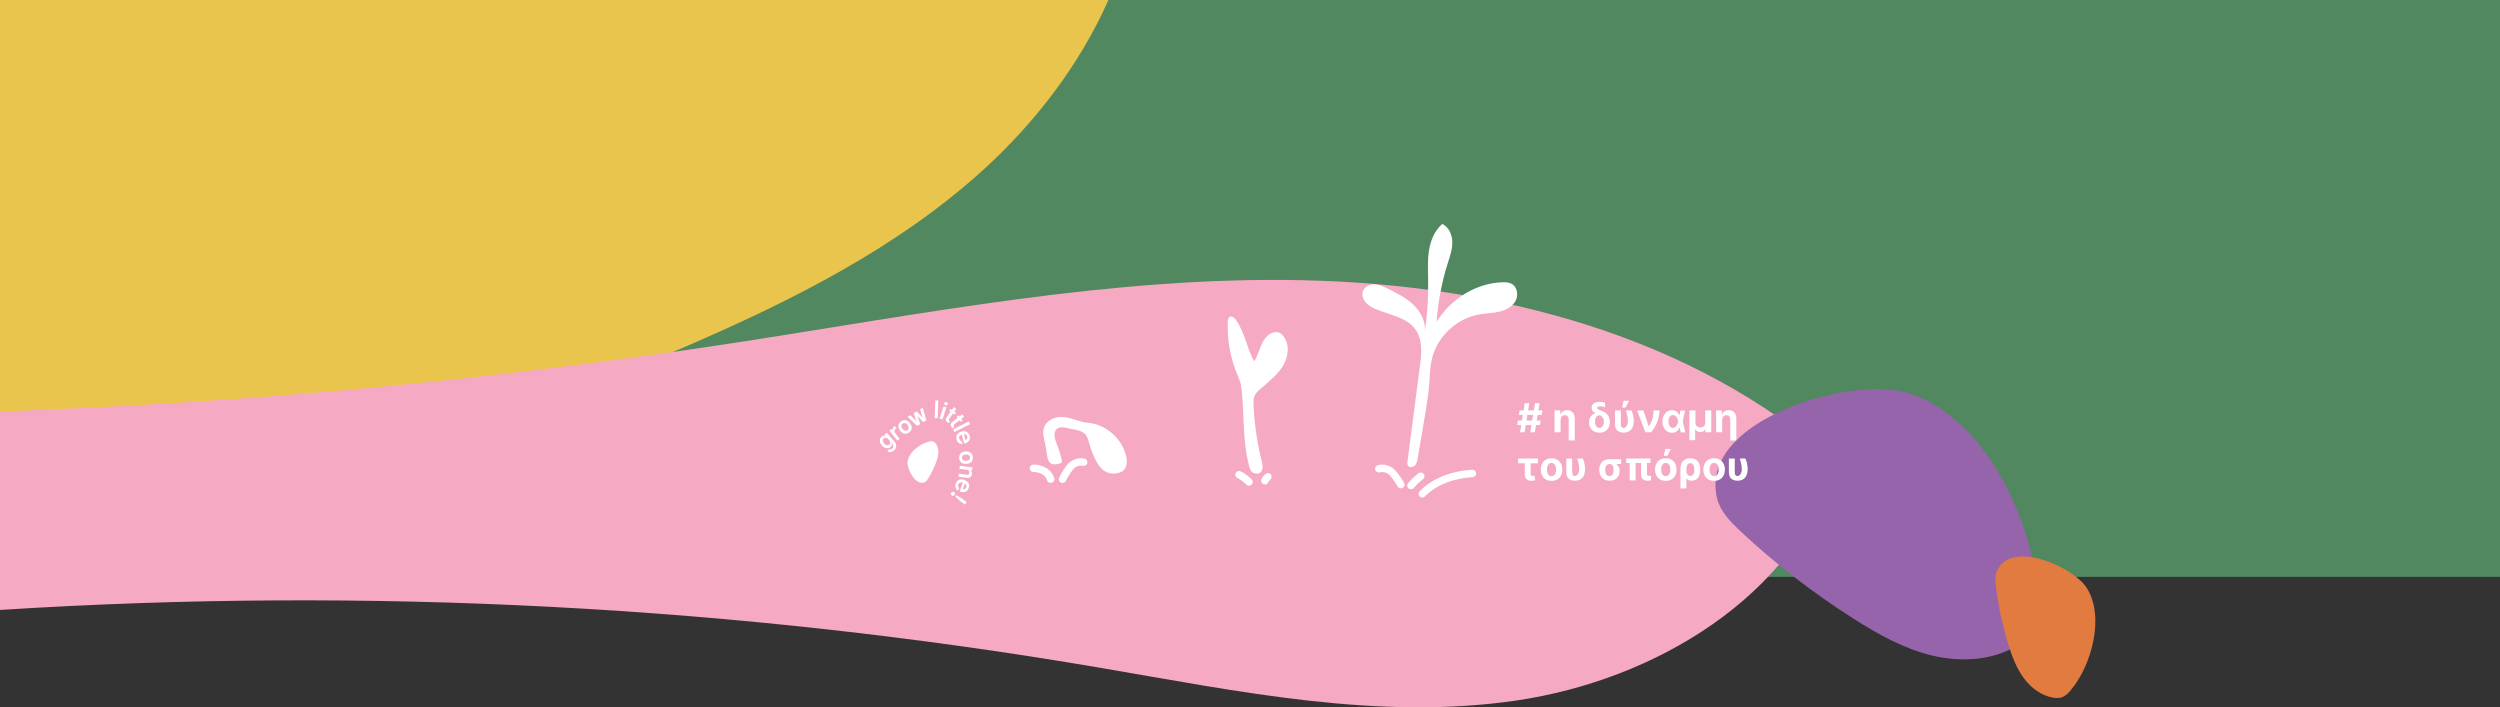 <?xml version="1.0" encoding="UTF-8"?> <svg xmlns="http://www.w3.org/2000/svg" id="Layer_2" data-name="Layer 2" viewBox="0 0 550.34 155.7"><rect x="0" y="0" width="550.34" height="155.7" fill="#333333" stroke="none"/><defs><style> .cls-1 { fill: #fff; } .cls-2 { fill: #e9c54d; } .cls-3 { fill: #e17b40; } .cls-4 { fill: #f6a9c3; } .cls-5 { fill: #9664aa; } .cls-6 { fill: #52885f; } </style></defs><g id="Layer_1-2" data-name="Layer 1"><g><rect class="cls-6" width="550.34" height="126.99"></rect><path class="cls-4" d="M39.47,0C32.76,28.45,22.84,54.96,1.8,74.82c-.59,.56-1.2,1.09-1.8,1.62v34.19c35.37-1.64,67.99-24.06,89.52-52.61,13.32-17.66,23.13-37.46,31.4-58.03H39.47Z"></path><path class="cls-2" d="M0,0V116.96c10.19,2.65,21.22,.63,31.62-1.71,40.92-9.2,80.93-22.37,119.43-39.01,23.44-10.13,46.67-21.78,65.54-38.98,11.44-10.43,21.18-23.17,27.41-37.26H0Z"></path><path class="cls-4" d="M287.1,61.69c-42.14-.93-83.85,7.41-125.52,13.8-53.5,8.21-107.48,13.23-161.58,15.08v43.7c80.83-5.15,162.26-.88,242.1,12.72,30.39,5.17,61.28,11.71,91.77,7.21,30.49-4.51,61.19-22.87,70.34-52.3-31.45-28.07-74.97-39.27-117.12-40.2Z"></path><path class="cls-5" d="M448.52,133.35c-.02,2-.18,4.1-1.23,5.81-.79,1.28-2.01,2.23-3.3,3-5.5,3.29-12.4,3.64-18.63,2.15-6.24-1.49-11.93-4.68-17.34-8.12-8.89-5.65-17.26-12.1-24.95-19.31-2.16-2.03-4.36-4.27-5.07-7.14-4.28-17.35,29.74-27.17,42.26-23.17,17.38,5.54,28.39,30.18,28.26,46.79"></path><path class="cls-3" d="M455.81,151.99c-.54,.63-1.16,1.26-1.96,1.52-.6,.19-1.24,.17-1.86,.07-2.64-.43-4.93-2.18-6.51-4.34-1.58-2.16-2.54-4.7-3.34-7.26-1.31-4.19-2.24-8.51-2.75-12.87-.14-1.23-.24-2.53,.31-3.64,3.31-6.68,16.79-.64,19.7,4,4.04,6.45,.91,17.26-3.6,22.52"></path><g><path class="cls-1" d="M333.99,93.57l.17-1h5.01l-.17,1h-5.01Zm.37-2.23l.17-1h5.01l-.17,1h-5.01Zm.25,3.82l1.05-6.42h1l-1.05,6.42h-1Zm2.26,0l1.05-6.42h1l-1.05,6.42h-1Z"></path><path class="cls-1" d="M343.54,92.38v2.78h-1.33v-4.81h1.27v.85h.06c.11-.28,.29-.5,.54-.67,.25-.16,.55-.24,.91-.24,.34,0,.63,.07,.88,.22,.25,.15,.44,.35,.58,.62s.21,.59,.21,.97v4.87h-1.33v-4.63c0-.29-.08-.52-.23-.69s-.36-.25-.63-.25c-.18,0-.33,.04-.47,.12-.14,.08-.25,.19-.32,.34s-.12,.32-.12,.53Z"></path><path class="cls-1" d="M350.35,89.78c0-.4,.16-.72,.49-.96s.78-.36,1.34-.36c.2,0,.4,.02,.58,.05s.38,.08,.58,.15v.99c-.12-.05-.28-.1-.47-.14-.19-.04-.38-.06-.58-.06-.23,0-.41,.03-.52,.09s-.17,.15-.17,.26c0,.06,.02,.11,.06,.17,.04,.06,.11,.12,.21,.17,.1,.06,.23,.12,.41,.18,.72,.24,1.25,.56,1.59,.98,.34,.41,.51,.92,.51,1.51v.09c0,.46-.09,.87-.28,1.22-.19,.36-.45,.63-.79,.83-.34,.2-.74,.3-1.2,.3s-.88-.1-1.22-.29c-.34-.19-.61-.46-.8-.81-.19-.34-.28-.74-.28-1.18v-.09c0-.31,.06-.6,.18-.86,.12-.27,.29-.49,.5-.68,.21-.19,.44-.31,.71-.38v-.03c-.28-.14-.48-.31-.63-.5-.14-.19-.21-.42-.21-.66Zm.77,2.97v.07c0,.27,.04,.5,.11,.71s.18,.37,.33,.49,.33,.18,.54,.18,.39-.06,.53-.18c.14-.12,.25-.28,.33-.49s.11-.45,.11-.71v-.07c0-.2-.04-.4-.12-.59-.08-.19-.2-.35-.34-.49-.14-.13-.31-.22-.5-.25-.21,0-.39,.06-.54,.17-.15,.12-.26,.28-.33,.48s-.11,.43-.11,.68Z"></path><path class="cls-1" d="M355.51,90.35h1.3v3.03c0,.21,.03,.37,.08,.49,.05,.12,.12,.2,.21,.25,.09,.05,.18,.08,.28,.08,.21,0,.38-.07,.53-.22,.15-.14,.26-.33,.34-.56,.08-.23,.12-.46,.12-.71,0-.25-.03-.52-.07-.79s-.09-.55-.16-.81c-.07-.27-.14-.52-.22-.76h1.23c.09,.18,.17,.39,.25,.64,.08,.25,.14,.53,.18,.82,.05,.3,.07,.6,.07,.9,0,.36-.04,.69-.13,.99-.08,.31-.22,.58-.4,.8s-.41,.41-.69,.54c-.28,.13-.62,.19-1.01,.19-.57,0-1.03-.15-1.38-.45-.35-.3-.52-.78-.52-1.43v-3.02Zm1.56-.63l.34-1.49h1.19l-.74,1.49h-.79Z"></path><path class="cls-1" d="M362.2,95.17l-1.81-4.81h1.38l1.17,3.5h.05c.19-.31,.35-.6,.47-.88,.13-.27,.22-.55,.3-.82s.13-.55,.17-.84c.04-.29,.06-.62,.08-.97h1.3c-.02,.85-.18,1.69-.49,2.51-.31,.83-.76,1.59-1.35,2.3h-1.27Z"></path><path class="cls-1" d="M368.05,95.27c-.4,0-.76-.11-1.07-.32-.31-.21-.56-.51-.74-.88s-.27-.81-.27-1.3,.09-.92,.28-1.29c.19-.37,.44-.66,.75-.87s.67-.31,1.06-.31c.26,0,.49,.05,.71,.14s.4,.22,.55,.39,.28,.37,.37,.6h.4l.33,1.33,.59,2.42h-1.03l-.55-2.42c-.03-.16-.08-.32-.13-.48-.06-.16-.13-.31-.22-.45s-.2-.25-.33-.33c-.13-.08-.29-.13-.46-.13-.21,0-.39,.06-.54,.18s-.27,.28-.35,.49c-.08,.21-.12,.45-.12,.72s.04,.52,.12,.74c.08,.22,.2,.38,.34,.51,.15,.12,.32,.19,.51,.19,.17,0,.32-.04,.45-.13,.13-.09,.25-.2,.35-.35,.1-.14,.18-.29,.25-.46,.07-.16,.11-.32,.14-.47l.5-2.42h1.01l-.53,2.42-.33,1.3h-.39c-.09,.23-.21,.43-.35,.61-.15,.18-.33,.32-.55,.43-.22,.1-.47,.16-.76,.16Z"></path><path class="cls-1" d="M371.9,96.91v-6.56h1.33v2.76c0,.19,.05,.36,.14,.51s.21,.26,.38,.35c.16,.08,.35,.12,.56,.12s.4-.04,.56-.12c.16-.08,.29-.2,.38-.35s.13-.32,.13-.51v-2.76h1.33v4.81h-1.28v-.68h-.04c-.1,.21-.24,.37-.44,.48-.19,.11-.41,.17-.65,.17s-.46-.06-.65-.17c-.2-.12-.34-.28-.44-.48h-.04v2.43h-1.28Z"></path><path class="cls-1" d="M379.11,92.38v2.78h-1.33v-4.81h1.27v.85h.06c.11-.28,.29-.5,.54-.67,.25-.16,.55-.24,.91-.24,.34,0,.63,.07,.88,.22,.25,.15,.44,.35,.58,.62s.21,.59,.21,.97v4.87h-1.33v-4.63c0-.29-.08-.52-.23-.69s-.36-.25-.63-.25c-.18,0-.33,.04-.47,.12-.14,.08-.25,.19-.32,.34s-.12,.32-.12,.53Z"></path><path class="cls-1" d="M338.56,100.94v1.04h-4.36v-1.04h4.36Zm-2.89,0h1.29v3.35c0,.13,.02,.23,.05,.3s.08,.12,.15,.15,.14,.04,.22,.04c.1,0,.18,0,.24-.02,.06-.01,.12-.03,.19-.04l.13,.99c-.13,.05-.26,.09-.39,.11s-.27,.03-.44,.03c-.46,0-.81-.13-1.07-.38s-.38-.65-.38-1.17v-3.35Z"></path><path class="cls-1" d="M341.55,105.85c-.49,0-.91-.1-1.26-.31-.35-.21-.63-.5-.82-.87-.19-.37-.29-.81-.29-1.3s.1-.93,.29-1.3c.19-.37,.46-.66,.82-.87,.35-.21,.77-.31,1.26-.31s.91,.1,1.26,.31c.35,.21,.63,.5,.82,.87,.19,.37,.29,.81,.29,1.3s-.1,.93-.29,1.3c-.19,.37-.46,.66-.82,.87-.35,.21-.77,.31-1.26,.31Zm0-1.03c.22,0,.41-.06,.55-.19,.15-.13,.26-.3,.34-.52,.08-.22,.11-.47,.11-.75s-.04-.53-.11-.75c-.08-.22-.19-.39-.34-.52-.15-.13-.33-.19-.55-.19s-.41,.06-.56,.19c-.15,.13-.27,.3-.34,.52-.08,.22-.11,.47-.11,.75s.04,.53,.11,.75c.08,.22,.19,.39,.34,.52,.15,.13,.34,.19,.56,.19Z"></path><path class="cls-1" d="M344.79,100.94h1.3v3.03c0,.21,.03,.37,.08,.49,.05,.12,.12,.2,.21,.25,.09,.05,.18,.08,.28,.08,.21,0,.38-.07,.53-.22,.15-.14,.26-.33,.34-.56,.08-.23,.12-.46,.12-.71,0-.25-.03-.52-.07-.79s-.09-.55-.16-.81c-.07-.27-.14-.52-.22-.76h1.23c.09,.18,.17,.39,.25,.64,.08,.25,.14,.53,.18,.82,.05,.3,.07,.6,.07,.9,0,.36-.04,.69-.13,.99-.08,.31-.22,.58-.4,.8s-.41,.41-.69,.54c-.28,.13-.62,.19-1.01,.19-.57,0-1.03-.15-1.38-.45-.35-.3-.52-.78-.52-1.43v-3.02Z"></path><path class="cls-1" d="M352.05,103.47v-.1c0-.43,.09-.82,.27-1.17,.18-.34,.43-.62,.77-.82,.34-.2,.75-.3,1.24-.3,.07,.04,.13,.1,.2,.2,.06,.09,.14,.19,.24,.29,.1,.1,.24,.18,.42,.23,.23,.08,.44,.2,.65,.37,.21,.17,.37,.38,.5,.61s.19,.49,.19,.76v.09c0,.41-.08,.78-.25,1.11-.17,.33-.42,.59-.75,.79-.33,.19-.72,.29-1.19,.29s-.9-.1-1.24-.31c-.34-.21-.6-.49-.77-.85-.18-.36-.27-.76-.27-1.21Zm1.32-.1v.1c0,.24,.03,.46,.09,.66,.06,.2,.16,.36,.3,.48s.33,.18,.57,.18c.22,0,.39-.06,.52-.18,.13-.12,.22-.28,.27-.48,.06-.2,.08-.42,.08-.66v-.1c0-.22-.03-.43-.08-.61-.05-.19-.15-.34-.28-.45-.13-.11-.3-.17-.52-.17s-.41,.06-.55,.17c-.14,.11-.24,.26-.3,.45-.06,.19-.09,.39-.09,.61Zm3.49-2.28v1.05h-2.55v-1.05h2.55Z"></path><path class="cls-1" d="M363.34,100.94v.98h-5.36v-.98h5.36Zm-3.29,0v4.81h-1.3v-4.81h1.3Zm1.22,0h1.29v3.31c0,.13,.02,.23,.06,.3,.04,.07,.09,.12,.17,.15s.17,.04,.28,.04c.07,0,.14,0,.21,0,.06,0,.12-.01,.17-.02v.98c-.11,.04-.23,.07-.37,.09-.13,.02-.28,.04-.43,.04-.42,0-.75-.11-1-.33-.25-.22-.37-.58-.38-1.08v-3.46Z"></path><path class="cls-1" d="M366.7,105.85c-.49,0-.91-.1-1.26-.31-.35-.21-.63-.5-.82-.87-.19-.37-.29-.81-.29-1.3s.1-.93,.29-1.3c.19-.37,.46-.66,.82-.87,.35-.21,.77-.31,1.26-.31s.91,.1,1.26,.31c.35,.21,.63,.5,.82,.87,.19,.37,.29,.81,.29,1.3s-.1,.93-.29,1.3c-.19,.37-.46,.66-.82,.87-.35,.21-.77,.31-1.26,.31Zm0-1.03c.22,0,.41-.06,.55-.19,.15-.13,.26-.3,.34-.52,.08-.22,.11-.47,.11-.75s-.04-.53-.11-.75c-.08-.22-.19-.39-.34-.52-.15-.13-.33-.19-.55-.19s-.41,.06-.56,.19c-.15,.13-.27,.3-.34,.52-.08,.22-.11,.47-.11,.75s.04,.53,.11,.75c.08,.22,.19,.39,.34,.52,.15,.13,.34,.19,.56,.19Zm-.42-4.5l.33-1.49h1.19l-.74,1.49h-.79Z"></path><path class="cls-1" d="M369.93,107.55v-4.34c0-.5,.09-.93,.27-1.28s.43-.61,.76-.79,.71-.27,1.16-.27c.39,0,.73,.07,1,.2s.5,.31,.67,.54c.17,.23,.29,.5,.37,.8s.12,.63,.12,.97v.09c0,.47-.08,.88-.23,1.24-.15,.35-.37,.63-.65,.82s-.62,.29-1.02,.29c-.38,0-.68-.09-.91-.27-.23-.18-.41-.43-.54-.75-.13-.32-.23-.69-.3-1.12l.59-.22c0,.15,.01,.29,.04,.45,.02,.15,.07,.29,.13,.42,.06,.13,.15,.23,.27,.31,.12,.08,.26,.12,.44,.12,.23,0,.41-.06,.54-.19,.13-.13,.22-.29,.27-.49,.05-.2,.08-.4,.07-.61v-.09c0-.25-.03-.49-.08-.71-.06-.21-.15-.39-.28-.52-.13-.13-.31-.19-.53-.19-.21,0-.38,.06-.5,.18-.13,.12-.22,.29-.27,.49-.06,.21-.08,.43-.08,.67v4.21s-1.29,0-1.29,0Z"></path><path class="cls-1" d="M377.34,105.85c-.49,0-.91-.1-1.26-.31-.35-.21-.63-.5-.82-.87-.19-.37-.29-.81-.29-1.3s.1-.93,.29-1.3c.19-.37,.46-.66,.82-.87,.35-.21,.77-.31,1.26-.31s.91,.1,1.26,.31c.35,.21,.63,.5,.82,.87,.19,.37,.29,.81,.29,1.3s-.1,.93-.29,1.3c-.19,.37-.46,.66-.82,.87-.35,.21-.77,.31-1.26,.31Zm0-1.03c.22,0,.41-.06,.55-.19,.15-.13,.26-.3,.34-.52,.08-.22,.11-.47,.11-.75s-.04-.53-.11-.75c-.08-.22-.19-.39-.34-.52-.15-.13-.33-.19-.55-.19s-.41,.06-.56,.19c-.15,.13-.27,.3-.34,.52-.08,.22-.11,.47-.11,.75s.04,.53,.11,.75c.08,.22,.19,.39,.34,.52,.15,.13,.34,.19,.56,.19Z"></path><path class="cls-1" d="M380.58,100.94h1.3v3.03c0,.21,.03,.37,.08,.49,.05,.12,.12,.2,.21,.25,.09,.05,.18,.08,.28,.08,.21,0,.38-.07,.53-.22,.15-.14,.26-.33,.34-.56,.08-.23,.12-.46,.12-.71,0-.25-.03-.52-.07-.79s-.09-.55-.16-.81c-.07-.27-.14-.52-.22-.76h1.23c.09,.18,.17,.39,.25,.64,.08,.25,.14,.53,.18,.82,.05,.3,.07,.6,.07,.9,0,.36-.04,.69-.13,.99-.08,.31-.22,.58-.4,.8s-.41,.41-.69,.54c-.28,.13-.62,.19-1.01,.19-.57,0-1.03-.15-1.38-.45-.35-.3-.52-.78-.52-1.43v-3.02Z"></path></g><g><g><path class="cls-1" d="M312.57,80.71c.36-2.79,.66-5.89-.98-8.19-1.96-2.75-5.79-3.18-8.88-4.54-.82-.36-1.63-.83-2.19-1.54s-.8-1.72-.42-2.53c.43-.93,1.57-1.37,2.59-1.31,1.03,.06,1.98,.53,2.9,.99,2.03,1.01,4.11,2.05,5.72,3.66s2.7,3.9,2.3,6.14c.58-3.87,.84-7.79,.78-11.7-.03-2.21-.17-4.43,.19-6.61s1.24-4.35,2.92-5.78c1.46,.69,2.19,2.41,2.21,4.02s-.55,3.17-1.03,4.71c-1.31,4.14-2.12,8.43-2.42,12.76,3.15-4.97,8.69-8.52,14.57-8.65,.66-.01,1.34,.02,1.92,.33,1.29,.68,1.57,2.57,.84,3.84s-2.15,1.99-3.58,2.31c-1.43,.33-2.9,.34-4.35,.59-5,.87-9.32,4.91-10.46,9.86-.4,1.73-.43,3.51-.56,5.28-.21,2.76-.68,5.5-1.14,8.24-.47,2.78-.95,5.55-1.42,8.33-.1,.57-.21,1.17-.62,1.58-.34,.34-1.07,.48-1.44,.11s-.17-1.04-.12-1.5c.21-1.65,.43-3.29,.64-4.94,.43-3.32,.87-6.65,1.3-9.97,.24-1.82,.48-3.64,.71-5.46Z"></path><path class="cls-1" d="M273.34,85.94c-.06-.59-.14-1.19-.3-1.76-.16-.57-.41-1.11-.64-1.66-1.56-3.7-2.29-7.75-2.12-11.77,.01-.35,.06-.75,.35-.96,.47-.33,1.09,.14,1.43,.61,1.96,2.71,2.39,6.23,4.02,9.14,.77-1.12,1.09-2.49,1.64-3.73,.56-1.24,1.52-2.46,2.86-2.67,.35-.05,.72-.03,1.04,.1,.32,.14,.59,.38,.82,.65,1.53,1.81,1.22,4.63-.01,6.65s-3.17,3.49-4.95,5.06c-.56,.49-1.12,1.02-1.37,1.71-.21,.57-.19,1.2-.17,1.81,.19,4.25,.82,8.49,1.86,12.62,.3,1.18,.2,2.75-1.46,2.49-1.17-.18-1.29-1.37-1.53-2.35-.81-3.33-.96-6.76-1.1-10.17-.08-1.93-.17-3.86-.37-5.78Z"></path><path class="cls-1" d="M230.09,97.68c-.35-1.24-.68-2.6-.18-3.79,.49-1.14,1.7-1.86,2.93-2.04s2.49,.1,3.67,.49c.62,.2,1.23,.43,1.87,.56,.52,.1,1.04,.13,1.56,.21,3.77,.54,7.06,3.54,7.95,7.24,.28,1.16,.25,2.59-.7,3.31-.32,.24-.71,.38-1.1,.47-2.08,.49-3.59-.53-4.6-2.31-.81-1.42-1.41-3.02-1.82-4.6-.2-.76-.52-1.6-1.23-2.02-1.08-.65-2.44-.67-3.63-1-.83-.23-1.87-.24-2.38,.46-.22,.3-.29,.69-.29,1.07,0,.93,.41,1.79,.74,2.66,.37,.97,.66,1.97,.86,2.99,.03,.14,.05,.29-.02,.41-.07,.13-.23,.18-.37,.22-3.35,1.04-2.6-1.84-3.29-4.32Z"></path><path class="cls-1" d="M231.29,106.31c-.33,0-.64-.2-.76-.52-.28-.73-.53-1.04-1.07-1.37-.59-.35-1.28-.52-1.93-.5-.01,0-.02,0-.03,0-.44,0-.8-.35-.82-.79-.02-.45,.33-.83,.79-.85,.97-.04,1.97,.22,2.83,.73,.99,.59,1.41,1.3,1.76,2.18,.16,.42-.05,.89-.47,1.06-.1,.04-.2,.06-.29,.06Z"></path><path class="cls-1" d="M233.89,106.31c-.12,0-.24-.03-.35-.08-.41-.2-.58-.68-.38-1.09,.32-.66,1.44-2.72,2.37-3.42,.97-.74,2.17-1.02,3.22-.76,.44,.11,.7,.55,.6,.99-.11,.44-.55,.71-.99,.6-.57-.14-1.26,.03-1.83,.47-.51,.39-1.44,1.91-1.88,2.83-.14,.29-.43,.46-.74,.46Z"></path><path class="cls-1" d="M308.42,107.5c.12,0,.24-.04,.35-.1,.4-.22,.54-.71,.32-1.11-.35-.64-1.58-2.63-2.55-3.29-1.01-.68-2.22-.9-3.26-.58-.43,.13-.67,.59-.54,1.02s.59,.67,1.02,.54c.56-.17,1.26-.04,1.86,.37,.53,.36,1.54,1.83,2.03,2.72,.16,.28,.46,.44,.76,.42Z"></path><path class="cls-1" d="M310.65,107.71c.22-.01,.43-.11,.58-.29,.6-.72,1.29-1.37,2.03-1.94,.36-.27,.43-.79,.15-1.15-.27-.36-.79-.43-1.15-.15-.84,.64-1.61,1.37-2.29,2.18-.29,.35-.25,.86,.1,1.15,.17,.14,.37,.2,.57,.19Z"></path><path class="cls-1" d="M313.15,109.53c.2-.01,.39-.09,.54-.25,2.4-2.48,6.13-3.99,10.49-4.24,.45-.03,.8-.41,.77-.86-.03-.45-.41-.79-.86-.77h0c-4.77,.28-8.88,1.96-11.57,4.74-.31,.32-.31,.84,.02,1.16,.17,.17,.39,.24,.61,.23Z"></path><path class="cls-1" d="M275.08,106.92c-.26,.04-.53-.04-.72-.24-.58-.59-1.24-1.09-1.98-1.46-.4-.2-.56-.7-.36-1.1,.2-.4,.7-.56,1.1-.36,.9,.46,1.72,1.06,2.42,1.78,.31,.32,.31,.84-.02,1.16-.12,.12-.28,.19-.43,.22Z"></path><path class="cls-1" d="M278.59,106.64c-.16,.03-.32,0-.48-.07-.41-.19-.59-.68-.4-1.09,.2-.44,.51-.84,.88-1.15,.34-.29,.86-.25,1.15,.1,.29,.34,.25,.86-.1,1.15-.19,.16-.35,.37-.45,.59-.12,.26-.35,.42-.61,.46Z"></path><path class="cls-1" d="M204.7,97.18c.24-.05,.49-.08,.72,0,.17,.06,.31,.19,.44,.32,.52,.58,.73,1.39,.7,2.17s-.27,1.54-.55,2.26c-.46,1.2-1.03,2.35-1.71,3.44-.19,.31-.41,.62-.73,.78-1.97,.93-3.95-2.9-3.78-4.49,.25-2.21,2.92-4.11,4.91-4.49Z"></path></g><g><path class="cls-1" d="M196.01,98.44c-.53,.45-1.32,.28-1.88-.37-.56-.65-.61-1.45-.08-1.91,.32-.28,.61-.32,.88-.22l-.21-.25,.5-.43,1.61,1.87c.56,.65,.71,1.37-.02,2-.61,.52-1.08,.52-1.47,.15l.5-.43c.12,.06,.3,.12,.6-.14,.33-.28,.28-.66-.09-1.1,.06,.28-.03,.56-.35,.84Zm-1.42-1.94c-.34,.29-.35,.67,.05,1.13,.4,.46,.77,.51,1.11,.22,.34-.29,.29-.62-.11-1.08-.4-.46-.71-.56-1.05-.27Z"></path><path class="cls-1" d="M197.18,94.39c-.31,.24-.42,.56-.11,.95l.98,1.25-.52,.41-1.73-2.2,.52-.41,.24,.31c-.05-.32,.02-.62,.26-.8,.04-.03,.11-.08,.15-.11l.4,.5c-.06,.01-.14,.06-.19,.1Z"></path><path class="cls-1" d="M198.35,92.76c.78-.56,1.49-.28,1.99,.42,.5,.7,.55,1.46-.23,2.02-.78,.56-1.49,.28-1.99-.42-.5-.7-.55-1.46,.23-2.02Zm1.4,1.94c.36-.26,.38-.68,.05-1.13-.32-.45-.73-.57-1.09-.31-.36,.26-.37,.68-.05,1.13s.73,.57,1.09,.31Z"></path><path class="cls-1" d="M199.79,91.77l.61-.37,1.33,1.31-.58-1.76,.64-.39,1.29,1.33-.54-1.79,.61-.37,.76,2.8-.68,.41-1.29-1.4,.65,1.79-.68,.41-2.13-1.98Z"></path><path class="cls-1" d="M205.9,88.16l.66,.02-.14,3.88-.67-.02,.14-3.88Z"></path><path class="cls-1" d="M207.7,89.48l.64,.21-.87,2.65-.64-.21,.87-2.65Zm.67-.98c.2,.07,.31,.29,.25,.49-.07,.2-.29,.31-.49,.25-.2-.07-.31-.29-.25-.49,.07-.2,.29-.31,.49-.25Z"></path><path class="cls-1" d="M209.23,90.03l.3,.22,.45-.63,.54,.38-.45,.63,.37,.26-.26,.37-.37-.26-.89,1.26c-.14,.19-.06,.28,.23,.46l-.31,.43c-.63-.32-.81-.79-.53-1.19l.95-1.35-.3-.22,.26-.37Z"></path><path class="cls-1" d="M210.97,91.41l.23,.29,.61-.48,.41,.52-.61,.48,.28,.36-.36,.28-.28-.36-1.22,.95c-.18,.15-.14,.25,.09,.5l-.42,.33c-.52-.48-.55-.99-.17-1.29l1.3-1.02-.23-.29,.36-.28Z"></path><path class="cls-1" d="M213.27,92.76l.3,.59-3.46,1.77-.3-.59,3.46-1.77Z"></path><path class="cls-1" d="M211.63,95.01c.82-.23,1.55-.02,1.82,.91,.26,.93-.25,1.49-1.17,1.76l-.56-1.99c-.5,.17-.68,.48-.56,.88,.11,.38,.24,.53,.56,.56l.17,.61c-.49,.07-1.08-.15-1.32-1-.26-.93,.25-1.49,1.07-1.73Zm.55,.57l.36,1.28c.35-.18,.47-.43,.37-.79-.09-.33-.35-.5-.73-.49Z"></path><path class="cls-1" d="M214.15,100.71c.03,.96-.61,1.39-1.46,1.41-.86,.02-1.51-.36-1.54-1.33-.03-.96,.61-1.39,1.47-1.41s1.51,.36,1.54,1.33Zm-2.39,.07c.01,.45,.36,.69,.91,.68,.55-.02,.88-.28,.87-.73-.01-.45-.36-.69-.91-.68-.55,.02-.88,.28-.87,.73Z"></path><path class="cls-1" d="M214.06,102.9l-.08,.66-.39-.05c.26,.18,.42,.45,.38,.81-.07,.59-.5,.95-1.09,.87l-1.89-.24,.08-.66,1.84,.23c.23,.03,.43-.13,.47-.41,.06-.44-.15-.65-.54-.7l-1.63-.21,.08-.66,2.78,.35Z"></path><path class="cls-1" d="M212.27,105.66c.81,.28,1.29,.87,.97,1.78-.32,.91-1.06,1.08-1.97,.76l.68-1.95c-.51-.15-.83,0-.97,.4-.13,.37-.11,.57,.14,.77l-.21,.6c-.44-.22-.79-.74-.51-1.57,.32-.91,1.06-1.08,1.87-.8Zm.12,.79l-.43,1.25c.39,.05,.63-.08,.75-.44,.11-.33,0-.61-.32-.82Z"></path><path class="cls-1" d="M210.14,108.97c-.15,.2-.43,.24-.63,.09-.2-.15-.24-.43-.09-.63,.15-.2,.43-.24,.63-.09,.2,.15,.24,.43,.09,.63Zm2.25,2.1l-1.21-.91-.88-.86,.21-.28,1.08,.61,1.21,.91-.4,.54Z"></path></g></g></g></g></svg> 